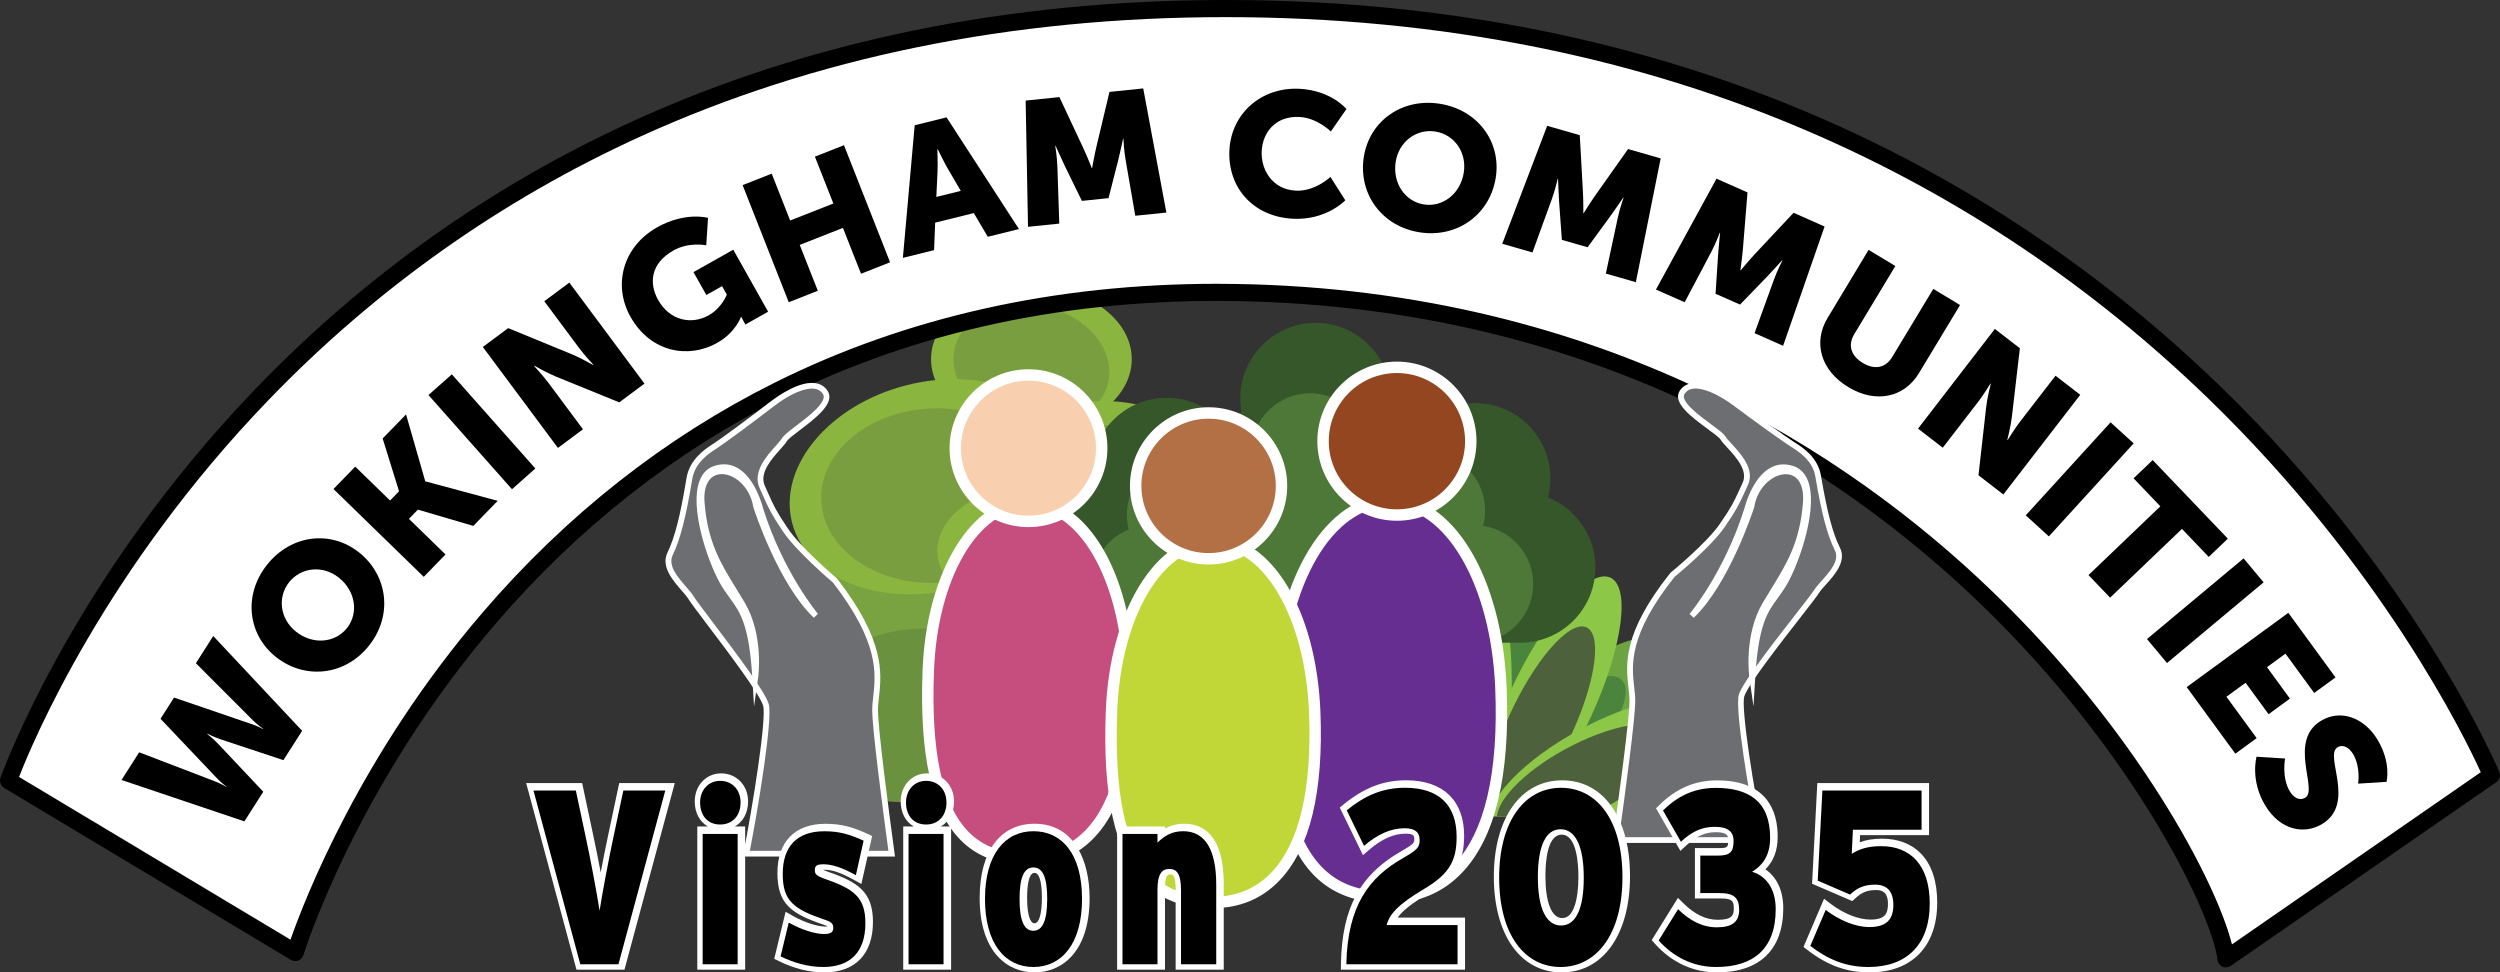 <?xml version="1.0" encoding="UTF-8"?><svg id="Layer_1" xmlns="http://www.w3.org/2000/svg" viewBox="0 0 582.19 226.45"><rect x="0" y="0" width="582.19" height="226.45" fill="#333333" stroke="none"/><defs><style>.cls-1{fill:#6d6e71;}.cls-2{fill:#6ca442;}.cls-2,.cls-3,.cls-4,.cls-5,.cls-6,.cls-7,.cls-8,.cls-9,.cls-10,.cls-11{fill-rule:evenodd;}.cls-3{fill:#78a340;}.cls-12{fill:#c0d737;}.cls-4{fill:#4b843d;}.cls-5{fill:#365729;}.cls-6{fill:#789e3f;}.cls-13{fill:#fff;}.cls-14{fill:#c54e7e;}.cls-15{fill:#934620;}.cls-7{fill:#8ab63f;}.cls-8{fill:#4e7837;}.cls-9{fill:#6a913d;}.cls-16{fill:#f8d0af;}.cls-17{fill:#b27044;}.cls-18{fill:#662e91;}.cls-10{fill:#4d623c;}.cls-11{fill:#8dc747;}</style></defs><path class="cls-2" d="M386.77,150.27c3.31,4.71-3.89,18-16.08,29.7-4.41,4.23-8.86,7.67-12.91,10.11h-15.95c-.34-5.97,6.44-17.15,16.87-27.16,12.19-11.69,24.76-17.35,28.07-12.65h0Z"/><path class="cls-4" d="M377.98,158.71c2.54,3.61-2.98,13.81-12.33,22.78-3.92,3.76-7.89,6.71-11.37,8.6h-10.64c-1.04-4.3,4.3-13.49,12.82-21.67,9.34-8.98,18.98-13.32,21.52-9.71h0Z"/><path class="cls-2" d="M358.12,128.4c5.02,1.65,5.62,17.37,1.34,35.11-2.92,12.11-7.37,22.03-11.49,26.58h-7.81c-2.61-5.41-2.31-18.34,1.12-32.56,4.29-17.75,11.82-30.78,16.84-29.13h0Z"/><path class="cls-4" d="M355.04,141.19c3.85,1.27,4.31,13.32,1.02,26.93-2.69,11.16-7.07,19.89-10.68,21.97h-2.93c-3.2-2.43-3.41-13.81-.34-26.56,3.3-13.61,9.08-23.61,12.93-22.34h0Z"/><path class="cls-2" d="M327.16,128.38c5.02-1.65,12.55,11.4,16.82,29.14,3.42,14.23,3.71,27.15,1.1,32.56h-7.8c-4.12-4.55-8.56-14.48-11.47-26.59-4.28-17.74-3.67-33.46,1.35-35.11h0Z"/><path class="cls-4" d="M330.24,141.18c3.85-1.26,9.62,8.74,12.9,22.35,3.07,12.75,2.85,24.13-.35,26.56h-2.92c-3.61-2.08-7.98-10.82-10.67-21.98-3.28-13.61-2.81-25.67,1.04-26.93h0Z"/><path class="cls-2" d="M297.96,151.01c3.25-4.76,15.89.7,28.22,12.19,10.56,9.84,17.47,20.92,17.2,26.89h-16.37c-3.96-2.36-8.3-5.64-12.6-9.65-12.34-11.49-19.7-24.67-16.45-29.43h0Z"/><path class="cls-4" d="M306.86,159.3c2.49-3.65,12.18.53,21.64,9.35,8.61,8.02,14.06,17.12,13.09,21.44h-11.01c-3.41-1.84-7.28-4.65-11.11-8.22-9.46-8.81-15.11-18.92-12.61-22.57h0Z"/><path class="cls-11" d="M342.62,125.89c5.21,0,9.44,14.94,9.44,33.37,0,13.89-2.4,25.8-5.82,30.82h-7.24c-3.42-5.02-5.82-16.93-5.82-30.82,0-18.43,4.23-33.37,9.44-33.37h0Z"/><path class="cls-10" d="M342.62,139.18c4,0,7.24,11.46,7.24,25.59,0,12.84-2.68,23.47-6.16,25.31h-2.15c-3.49-1.84-6.16-12.47-6.16-25.31-.01-14.13,3.23-25.59,7.23-25.59h0Z"/><path class="cls-11" d="M314.18,134.75c4.52-3.03,14.55,7.47,22.41,23.45,6.52,13.28,9.49,26.17,7.71,31.89h-9.5c-4.57-3.96-9.96-11.48-14.59-20.91-7.85-15.99-10.55-31.4-6.03-34.43h0Z"/><path class="cls-10" d="M319.85,146.28c3.47-2.33,11.16,5.73,17.18,17.99,5.63,11.45,7.8,22.52,5.24,25.82h-4.78c-3.82-2.37-8.83-8.87-13.02-17.4-6.02-12.27-8.09-24.09-4.62-26.41h0Z"/><path class="cls-11" d="M290.29,165.86c2.09-5.58,15.5-4.11,29.95,3.28,12.48,6.38,21.65,15.09,22.57,20.94h-28.66c-.49-.24-.99-.49-1.49-.74-14.44-7.39-24.46-17.91-22.37-23.48h0Z"/><path class="cls-10" d="M300.71,171.19c1.6-4.28,11.89-3.15,22.97,2.52,9.79,5.01,16.93,11.89,17.35,16.38h-21.36c-.6-.28-1.2-.57-1.8-.88-11.08-5.68-18.76-13.74-17.16-18.02h0Z"/><path class="cls-11" d="M375.44,134.75c-4.52-3.03-14.55,7.47-22.41,23.45-6.53,13.28-9.49,26.17-7.71,31.89h9.5c4.57-3.96,9.96-11.48,14.59-20.91,7.85-15.99,10.55-31.4,6.03-34.43h0Z"/><path class="cls-10" d="M369.78,146.28c-3.47-2.33-11.16,5.73-17.18,17.99-5.63,11.45-7.8,22.52-5.24,25.82h4.78c3.82-2.37,8.83-8.87,13.02-17.4,6.02-12.27,8.09-24.09,4.62-26.41h0Z"/><path class="cls-11" d="M399.34,165.86c-2.09-5.58-15.5-4.11-29.95,3.28-12.48,6.38-21.65,15.09-22.58,20.94h28.66c.49-.24.99-.49,1.49-.74,14.45-7.39,24.47-17.91,22.38-23.48h0Z"/><path class="cls-10" d="M388.91,171.19c-1.6-4.28-11.89-3.15-22.97,2.52-9.79,5.01-16.93,11.89-17.35,16.38h21.37c.6-.28,1.2-.57,1.8-.88,11.07-5.68,18.76-13.74,17.15-18.02h0Z"/><path class="cls-3" d="M247.8,134.19c-22.39-4.83-43.95,2.2-48.16,15.72-4.2,13.52,10.54,28.4,32.93,33.23,22.39,4.83,43.95-2.2,48.16-15.72,4.21-13.52-10.54-28.4-32.93-33.23h0Z"/><path class="cls-9" d="M244.21,140.01c-17.92-1.94-34.55,5.79-37.14,17.28s9.84,22.38,27.77,24.32c17.92,1.94,34.55-5.79,37.14-17.28,2.58-11.48-9.85-22.37-27.77-24.32h0Z"/><path class="cls-3" d="M202.78,118.4c17.01-6.72,34.74-2.17,39.6,10.15,4.87,12.32-4.97,27.76-21.98,34.47-17,6.72-34.74,2.17-39.6-10.15-4.86-12.32,4.98-27.75,21.98-34.47h0Z"/><path class="cls-9" d="M206.28,147.46c13.84-3.56,27.78,2.11,31.14,12.68s-5.12,22.02-18.96,25.59c-13.84,3.56-27.78-2.11-31.14-12.68-3.36-10.57,5.12-22.03,18.96-25.59h0Z"/><path class="cls-7" d="M240.19,66.71c12.91,0,23.37,7.58,23.37,16.93s-10.46,16.93-23.37,16.93-23.37-7.58-23.37-16.93c-.01-9.35,10.46-16.93,23.37-16.93h0Z"/><path class="cls-6" d="M241.15,70.99c10.01,1.25,17.69,8.59,17.16,16.4s-9.08,13.13-19.09,11.88c-10.01-1.25-17.69-8.59-17.16-16.4.54-7.81,9.08-13.13,19.09-11.88h0Z"/><path class="cls-7" d="M210.91,89.76c17.98-4.66,35.29,2.12,38.67,15.15s-8.46,27.36-26.44,32.02-35.29-2.12-38.67-15.15c-3.38-13.02,8.46-27.36,26.44-32.02h0Z"/><path class="cls-6" d="M213.8,95.37c14.39-1.87,27.74,5.58,29.82,16.65,2.08,11.07-7.9,21.57-22.29,23.44-14.39,1.87-27.74-5.58-29.82-16.65-2.09-11.07,7.9-21.56,22.29-23.44h0Z"/><path class="cls-7" d="M267.82,127.07c-19.33-5.01-37.94,2.28-41.57,16.29-3.63,14.01,9.1,29.42,28.43,34.43,19.33,5.01,37.94-2.28,41.57-16.29,3.63-14-9.1-29.42-28.43-34.43h0Z"/><path class="cls-6" d="M264.72,133.11c-15.47-2.02-29.83,6-32.06,17.9s8.5,23.19,23.97,25.2c15.47,2.02,29.83-6,32.06-17.9s-8.5-23.19-23.97-25.2h0Z"/><path class="cls-7" d="M266.35,94.58c-14.43-3.74-28.32,1.71-31.03,12.16-2.71,10.46,6.79,21.96,21.22,25.7,14.43,3.74,28.32-1.7,31.03-12.16,2.71-10.45-6.79-21.96-21.22-25.7h0Z"/><path class="cls-6" d="M264.03,99.09c-11.55-1.5-22.27,4.48-23.93,13.37-1.67,8.89,6.34,17.31,17.89,18.81,11.55,1.5,22.27-4.48,23.93-13.37,1.67-8.88-6.34-17.31-17.89-18.81h0Z"/><path class="cls-7" d="M236.35,113.58c-10.62.91-18.69,7.88-18.03,15.57.66,7.69,9.8,13.19,20.41,12.29,10.62-.91,18.69-7.88,18.03-15.57-.65-7.69-9.79-13.2-20.41-12.29h0Z"/><path class="cls-6" d="M235.86,117.17c-8.14,1.73-13.95,8.31-12.96,14.7.99,6.39,8.39,10.16,16.53,8.43,8.14-1.73,13.95-8.31,12.96-14.7-.98-6.38-8.38-10.16-16.53-8.43h0Z"/><path class="cls-5" d="M285.44,99.29c1.05-1.32,2.28-2.48,3.66-3.45-.18-1-.27-2.04-.27-3.09,0-9.69,7.86-17.55,17.55-17.55s17.54,7.86,17.54,17.55c0,2.29-.44,4.48-1.24,6.49,2.41.12,4.69.73,6.74,1.73,3.2-4.3,8.32-7.09,14.09-7.09,9.69,0,17.55,7.85,17.55,17.54,0,1.53-.2,3.02-.56,4.43,6.46,2.59,11.03,8.91,11.03,16.29,0,9.66-7.8,17.49-17.44,17.54h-97.27c-9.45-.28-17.03-8.03-17.03-17.55,0-8.82,6.5-16.11,14.98-17.36-.4-1.47-.61-3.01-.61-4.6,0-9.69,7.86-17.54,17.55-17.54,5.55,0,10.51,2.61,13.73,6.66h0Z"/><path class="cls-8" d="M321.42,110.37c-.82-1.03-1.78-1.94-2.85-2.69.14-.78.21-1.59.21-2.41,0-7.56-6.13-13.69-13.69-13.69s-13.69,6.13-13.69,13.69c0,1.79.34,3.5.97,5.06-1.88.1-3.66.57-5.26,1.35-2.49-3.36-6.49-5.53-10.99-5.53-7.56,0-13.69,6.13-13.69,13.69,0,1.19.15,2.35.44,3.46-5.04,2.02-8.61,6.95-8.61,12.71,0,7.53,6.09,13.64,13.61,13.69h75.88c7.37-.22,13.29-6.27,13.29-13.69,0-6.88-5.07-12.57-11.68-13.54.31-1.14.48-2.35.48-3.59,0-7.56-6.13-13.69-13.69-13.69-4.35-.01-8.22,2.02-10.73,5.18h0Z"/><path class="cls-14" d="M262.87,156.24c1.36,33.03-10.18,43.89-23.37,43.88-12.9-.01-24.72-6.83-23.33-43.9.81-21.57,10.47-39.09,23.37-39.08,12.9,0,22.45,17.54,23.33,39.1Z"/><path class="cls-13" d="M239.52,201.45h-.02c-6.87,0-12.09-1.97-15.98-6-6.58-6.83-9.42-19.68-8.68-39.28.86-23.01,11.48-40.36,24.69-40.36h.01c13.33.01,23.7,16.99,24.66,40.37.76,18.52-2.41,31.62-9.43,38.93-4.03,4.2-9.17,6.33-15.25,6.33ZM239.53,118.47c-11.75,0-21.22,16.25-22.03,37.8-.71,18.84,1.89,31.05,7.94,37.33,3.4,3.53,7.87,5.18,14.06,5.19h.02c5.33,0,9.82-1.86,13.33-5.51,6.5-6.77,9.42-19.21,8.69-36.98h0c-.88-21.55-10.34-37.82-22-37.83h0Z"/><circle class="cls-16" cx="239.51" cy="104.37" r="17.05" transform="translate(98.12 324.08) rotate(-80.78)"/><path class="cls-13" d="M239.51,122.75c-10.13,0-18.38-8.25-18.38-18.38s8.24-18.38,18.38-18.38,18.38,8.24,18.38,18.38-8.25,18.38-18.38,18.38ZM239.51,88.65c-8.67,0-15.72,7.05-15.72,15.72s7.05,15.72,15.72,15.72,15.72-7.05,15.72-15.72-7.05-15.72-15.72-15.72Z"/><path class="cls-18" d="M349.53,160.15c1.51,36.76-11.33,48.84-26.01,48.84-14.35-.01-27.51-7.6-25.97-48.86.9-24,11.66-43.5,26.01-43.49,14.36-.01,24.98,19.51,25.97,43.51Z"/><path class="cls-13" d="M323.52,210.32c-7.6,0-13.38-2.17-17.67-6.63-7.29-7.57-10.44-21.84-9.63-43.61.96-25.52,12.71-44.77,27.33-44.77,0,0,.02,0,.02,0,14.74,0,26.21,18.83,27.29,44.78h0c.84,20.57-2.67,35.11-10.45,43.21-4.46,4.65-10.15,7.01-16.89,7.01ZM323.55,117.97c-13.17,0-23.77,18.14-24.67,42.21-.78,21.01,2.12,34.64,8.89,41.67,3.82,3.96,8.82,5.81,15.75,5.82,5.99,0,11.03-2.08,14.97-6.19,7.26-7.56,10.53-21.45,9.71-41.26-.99-24.08-11.58-42.24-24.63-42.24,0,0-.01,0-.02,0Z"/><circle class="cls-15" cx="325.31" cy="102.74" r="17.2"/><path class="cls-13" d="M325.31,121.27c-10.22,0-18.53-8.31-18.53-18.53s8.31-18.53,18.53-18.53,18.53,8.31,18.53,18.53-8.31,18.53-18.53,18.53ZM325.31,86.87c-8.75,0-15.87,7.12-15.87,15.87s7.12,15.87,15.87,15.87,15.87-7.12,15.87-15.87-7.12-15.87-15.87-15.87Z"/><path class="cls-12" d="M306.16,165.7c1.38,33.47-10.32,44.47-23.68,44.46-13.07-.01-25.05-6.92-23.64-44.49.82-21.85,10.61-39.61,23.68-39.6,13.06,0,22.74,17.78,23.64,39.63Z"/><path class="cls-13" d="M282.5,211.49h-.02c-6.96,0-12.25-1.99-16.18-6.08-6.66-6.92-9.54-19.94-8.79-39.79.88-23.31,11.62-40.88,25-40.88h.01c13.49.01,23.99,17.21,24.97,40.9h0c.77,18.76-2.44,32.03-9.55,39.43-4.08,4.25-9.28,6.41-15.44,6.41ZM282.51,127.4c-11.92,0-21.52,16.47-22.34,38.32-.72,19.1,1.92,31.48,8.05,37.85,3.45,3.58,7.98,5.26,14.26,5.26h.02c5.41,0,9.96-1.88,13.52-5.59,6.59-6.86,9.55-19.47,8.81-37.48h0c-.9-21.86-10.49-38.35-22.31-38.36h-.01Z"/><circle class="cls-17" cx="281.45" cy="113.15" r="16.98"/><path class="cls-13" d="M281.45,131.46c-10.1,0-18.31-8.21-18.31-18.31s8.21-18.31,18.31-18.31,18.31,8.21,18.31,18.31-8.21,18.31-18.31,18.31ZM281.45,97.5c-8.63,0-15.65,7.02-15.65,15.65s7.02,15.65,15.65,15.65,15.65-7.02,15.65-15.65-7.02-15.65-15.65-15.65Z"/><g id="Layer_2"><path class="cls-13" d="M68.75,221.81L1.99,181.78S64.85,1.99,285.42,1.99s294.77,178.53,294.77,178.53l-61.81,42.77c-2.22-20.45-70.08-152.47-230.44-155.17-171.75-2.88-219.19,153.69-219.19,153.69Z"/><path d="M518.38,225.29c-.28,0-.56-.06-.83-.18-.64-.29-1.08-.9-1.15-1.6-1.06-9.78-18.49-47.56-55.32-83.02-32.53-31.32-88.98-68.95-173.17-70.37-38.8-.66-74.38,6.93-105.69,22.55-25.05,12.49-47.48,30.12-66.66,52.41-32.72,38.02-44.78,76.93-44.9,77.32-.18.59-.62,1.06-1.19,1.28-.57.22-1.21.17-1.74-.15L.97,183.49c-.81-.49-1.17-1.48-.86-2.37.16-.45,16.36-45.88,59.45-90.62,25.31-26.28,54.81-47.22,87.7-62.23C188.34,9.51,234.83,0,285.42,0s97.66,9.44,139.92,28.06c33.81,14.9,64.62,35.68,91.57,61.76,45.89,44.41,64.94,89.48,65.12,89.93.36.87.07,1.87-.71,2.4l-61.81,42.77c-.34.23-.74.35-1.13.35ZM283.32,66.09c1.55,0,3.1.01,4.66.04,85.49,1.44,142.82,39.67,175.87,71.49,33.99,32.72,52.3,67.87,55.92,82.3l57.94-40.09c-3.66-8.05-22.98-47.89-63.69-87.25-26.61-25.72-57.02-46.21-90.38-60.9C381.91,13.3,335.42,3.99,285.42,3.99s-95.87,9.37-136.41,27.86c-32.42,14.79-61.51,35.41-86.46,61.29C24.41,132.7,7.62,172.74,4.44,180.93l63.21,37.9c3.2-9.17,16.26-43.05,44.78-76.24,19.52-22.72,42.38-40.7,67.92-53.45,30.66-15.3,65.28-23.05,102.97-23.05Z"/></g><path class="cls-1" d="M405.57,161.96c-.96,3.1,2.6,24.16,4.56,33.67h-33.87c1.27-9.07,3.87-28.11,3.87-32.46,0-5.75-3.93-12.62,9.35-29.31,0,0,8.42-6.87,11.59-11.5,3.1-4.51,3.35-5.33,5.21-9.34.05-.11.1-.22.15-.33,1.99-4.3-4.05-8.79-5.17-10.66-1.12-1.87-11.66-7.39-9.54-10.66s7.79-.89,12.53,2.66,11.38,8.3,13,9.33,5.42,3.23,6.14,7.46c1.32,7.81,2.62,13.28,4.49,17.02s-3.49,7.67-4.86,9.91c-1.37,2.24-16.21,20.19-17.45,24.21Z"/><path class="cls-13" d="M410.95,196.3h-35.45l.11-.76c1.44-10.3,3.86-28.2,3.86-32.37,0-.95-.12-1.96-.24-3.03-.61-5.34-1.44-12.65,9.73-26.69l.1-.1c.08-.07,8.38-6.86,11.46-11.36,2.73-3.97,3.2-4.99,4.59-8.02l.71-1.55c1.33-2.86-1.62-6.05-3.56-8.16-.71-.77-1.27-1.37-1.57-1.88-.29-.48-1.68-1.51-3.03-2.5-3.69-2.72-8.28-6.1-6.5-8.86.63-.97,1.54-1.56,2.72-1.77,3.7-.66,8.77,2.76,10.77,4.26,4.84,3.62,11.4,8.31,12.96,9.3l.25.16c1.77,1.11,5.46,3.44,6.19,7.75,1.45,8.56,2.73,13.44,4.43,16.83,1.59,3.17-1.23,6.31-3.29,8.6-.66.73-1.28,1.42-1.6,1.95-.44.72-2.09,2.83-4.36,5.75-4.56,5.85-12.2,15.64-13.02,18.3h0c-.83,2.68,2.21,21.84,4.58,33.34l.17.8ZM377.03,194.97h32.29c-1.83-9.09-5.4-29.9-4.38-33.2.83-2.68,6.73-10.39,13.24-18.73,2.17-2.78,3.88-4.97,4.28-5.63.39-.63,1.02-1.33,1.75-2.15,1.9-2.12,4.27-4.75,3.08-7.12-1.76-3.52-3.08-8.51-4.55-17.21-.63-3.73-3.86-5.76-5.59-6.85l-.25-.16c-1.58-1-8.18-5.72-13.04-9.36-3.89-2.91-7.53-4.41-9.74-4.02-.81.14-1.41.53-1.83,1.19-1.11,1.71,3.45,5.06,6.17,7.07,1.89,1.39,2.98,2.21,3.38,2.89.24.39.78.98,1.41,1.67,2.19,2.37,5.49,5.95,3.79,9.61l-.71,1.55c-1.39,3.03-1.91,4.16-4.7,8.22-3.09,4.51-10.86,10.94-11.66,11.59-10.78,13.57-9.99,20.55-9.41,25.66.13,1.11.25,2.16.25,3.18,0,4.14-2.31,21.36-3.77,31.8Z"/><path class="cls-1" d="M178.34,164.11c.96,3.2-2.6,24.87-4.56,34.68h33.87c-1.27-9.34-3.87-28.95-3.87-33.42,0-5.92,3.93-13-9.35-30.19,0,0-8.42-7.08-11.59-11.84-3.1-4.64-3.35-5.49-5.21-9.62-.05-.11-.1-.23-.15-.34-1.99-4.43,4.05-9.05,5.17-10.98s11.66-7.61,9.54-10.98c-2.12-3.37-7.79-.91-12.53,2.74-4.74,3.66-11.38,8.55-13,9.6-1.62,1.06-5.42,3.32-6.14,7.68-1.32,8.04-2.62,13.67-4.49,17.52-1.87,3.85,3.49,7.9,4.86,10.21,1.37,2.31,16.21,20.8,17.45,24.94Z"/><path class="cls-13" d="M208.41,199.46h-35.44l.16-.79c2.02-10.11,5.46-31.39,4.58-34.36h0c-.82-2.75-8.45-12.83-13.01-18.85-2.28-3.02-3.93-5.2-4.37-5.94-.32-.55-.95-1.26-1.61-2.02-2.05-2.35-4.86-5.57-3.28-8.82,1.7-3.5,2.98-8.52,4.43-17.34.73-4.44,4.41-6.82,6.18-7.96l.25-.16c1.53-.99,8.09-5.81,12.96-9.57,2-1.54,7.06-5.06,10.76-4.4,1.19.21,2.11.83,2.74,1.83,1.77,2.81-2.81,6.29-6.49,9.08-1.35,1.03-2.75,2.09-3.04,2.59-.31.53-.87,1.15-1.57,1.94-1.95,2.18-4.9,5.47-3.56,8.43l.72,1.61c1.36,3.04,1.86,4.18,4.59,8.25,3.08,4.63,11.38,11.63,11.46,11.7l.1.1c11.16,14.45,10.33,21.97,9.73,27.47-.12,1.1-.24,2.15-.24,3.13,0,4.28,2.42,22.72,3.86,33.33l.1.75ZM174.59,198.13h32.3c-1.46-10.74-3.77-28.5-3.77-32.76,0-1.05.12-2.13.25-3.27.58-5.26,1.38-12.47-9.41-26.46-.8-.67-8.57-7.3-11.66-11.93-2.78-4.17-3.3-5.33-4.69-8.45l-.72-1.61c-1.69-3.75,1.61-7.43,3.79-9.86.63-.71,1.18-1.32,1.42-1.72.4-.69,1.49-1.54,3.39-2.98,2.73-2.07,7.29-5.53,6.17-7.31-.43-.68-1.03-1.08-1.85-1.23-2.2-.39-5.84,1.15-9.71,4.14-4.61,3.56-11.32,8.51-13.04,9.63l-.26.17c-1.73,1.12-4.95,3.21-5.59,7.06-1.47,8.95-2.79,14.08-4.55,17.7-1.19,2.46,1.18,5.18,3.09,7.37.73.84,1.36,1.56,1.75,2.21.4.68,2.12,2.95,4.29,5.82,6.5,8.59,12.4,16.53,13.22,19.27,1.02,3.39-2.56,24.86-4.39,34.21Z"/><path class="cls-13" d="M175.85,157.84s1.39-9.72-3.05-17.2c-4.43-7.48-8.55-12.47-9.42-23.56s11.13-8.6,12.67.87c0,0,5.71,17.64,13.91,25.43,0,0-8.06-9.47-12.9-24.8,0,0-2.84-11.85-10.44-9.48-7.6,2.37-1.87,20.07,1.5,26.18,3.37,6.1,6.73,5.98,7.73,22.56Z"/><path class="cls-13" d="M175.59,164.42l-.39-6.54c-.75-12.45-2.83-15.3-5.24-18.61-.78-1.07-1.59-2.18-2.41-3.67-2.77-5.01-7.1-17.54-4.59-23.77.69-1.73,1.86-2.86,3.48-3.36,1.89-.59,3.68-.42,5.3.5,4.25,2.42,5.91,9.17,5.98,9.46,4.73,14.97,12.68,24.43,12.76,24.52l-.96.91c-8.23-7.82-13.85-24.98-14.08-25.71l-.02-.1c-.8-4.94-4.77-7.97-7.83-7.61-2.5.3-3.82,2.76-3.52,6.58.73,9.28,3.81,14.28,7.38,20.06.64,1.04,1.29,2.1,1.95,3.21,4.51,7.59,3.19,17.23,3.14,17.63l-.93,6.48Z"/><path class="cls-13" d="M408.06,157.84s-1.39-9.72,3.05-17.2c4.43-7.48,8.55-12.47,9.42-23.56.87-11.09-11.13-8.6-12.67.87,0,0-5.71,17.64-13.91,25.43,0,0,8.06-9.47,12.9-24.8,0,0,2.84-11.85,10.44-9.48,7.6,2.37,1.87,20.07-1.5,26.18-3.37,6.1-6.73,5.98-7.73,22.56Z"/><path class="cls-13" d="M408.33,164.42l-.93-6.48c-.06-.41-1.37-10.04,3.14-17.63.66-1.12,1.32-2.18,1.95-3.21,3.57-5.79,6.65-10.78,7.38-20.06.3-3.82-1.02-6.28-3.52-6.58-3.05-.36-7.03,2.67-7.83,7.61l-.02.1c-.24.73-5.86,17.89-14.08,25.71l-.96-.91c.08-.09,8.03-9.56,12.77-24.57.06-.24,1.72-7,5.97-9.41,1.63-.93,3.41-1.09,5.3-.5,1.61.5,2.78,1.63,3.48,3.36,2.51,6.24-1.83,18.76-4.59,23.77-.82,1.48-1.63,2.59-2.41,3.67-2.41,3.3-4.49,6.16-5.24,18.61l-.39,6.54Z"/><path class="cls-13" d="M155.19,183.86l-10.91,40.46h-8.88l-10.91-40.46h9.87l2.31,10.87c1.09,5.03,2.63,13.24,3.22,17.11.59-3.87,2.13-12.02,3.22-17.11l2.31-10.87h9.77Z"/><path class="cls-13" d="M145.43,225.82h-11.18l-11.72-43.46h13.04l2.56,12.06c.53,2.44,1.17,5.65,1.76,8.76.58-3.06,1.21-6.26,1.75-8.76l2.56-12.06h12.94l-11.72,43.46ZM136.55,222.82h6.58l10.1-37.46h-6.6l-2.06,9.68c-1.11,5.17-2.63,13.28-3.2,17.02l-1.48,9.72-1.48-9.72c-.59-3.88-2.15-12.15-3.2-17.02l-2.06-9.69h-6.7l10.1,37.46Z"/><path class="cls-13" d="M172.71,186.63c0,3.18-1.95,5.14-4.76,5.14s-4.66-1.97-4.66-5.14c0-2.95,1.99-5.03,4.66-5.03,2.81,0,4.76,2.08,4.76,5.03ZM172.03,224.31h-8.15v-30.34h8.15v30.34Z"/><path class="cls-13" d="M173.53,225.81h-11.15v-33.34h2.45c-1.88-1.08-3.04-3.19-3.04-5.84,0-3.72,2.65-6.53,6.16-6.53s6.26,2.75,6.26,6.53c0,2.65-1.18,4.76-3.09,5.84h2.41v33.34ZM165.38,222.81h5.15v-27.34h-5.15v27.34ZM167.95,183.1c-1.86,0-3.16,1.45-3.16,3.53,0,2.25,1.21,3.64,3.16,3.64s3.26-1.36,3.26-3.64c0-2.14-1.28-3.53-3.26-3.53Z"/><path class="cls-13" d="M201.79,214.72c0,6.99-3.76,10.23-9.83,10.23-3.49,0-6.88-.98-9.92-2.48l1.9-7.86c2.85,1.62,6.11,2.66,8.2,2.66,1.58,0,2.17-.46,2.17-1.39,0-.98-.36-1.39-1.9-1.91-7.34-2.48-9.87-4.39-9.87-10.69s3.22-9.94,9.69-9.94c3.58,0,5.98.75,9.15,2.2l-1.81,8.03c-3.12-1.73-5.48-2.54-7.56-2.54-1.59,0-1.99.4-1.99,1.33s.27,1.33,2.35,2.08c6.7,2.3,9.42,4.27,9.42,10.28Z"/><path class="cls-13" d="M191.96,226.45c-3.48,0-7.04-.89-10.58-2.63l-1.08-.53,2.65-10.96,1.73.98c2.55,1.45,5.62,2.46,7.46,2.46.29,0,.49-.02.62-.04-.12-.07-.36-.18-.83-.34-7.68-2.59-10.89-4.85-10.89-12.11s4.08-11.44,11.19-11.44c3.9,0,6.54.86,9.77,2.34l1.11.51-2.52,11.17-1.75-.97c-2.93-1.63-5.04-2.35-6.83-2.35-.12,0-.23,0-.31,0,.2.11.56.27,1.18.49,7.05,2.42,10.41,4.79,10.41,11.69,0,7.45-4.13,11.73-11.33,11.73ZM183.79,221.63c2.76,1.21,5.51,1.82,8.17,1.82,5.53,0,8.33-2.94,8.33-8.73,0-4.8-1.65-6.54-8.41-8.86-1.92-.69-3.36-1.38-3.36-3.5,0-1.88,1.17-2.83,3.49-2.83,1.91,0,3.97.57,6.53,1.81l1.11-4.92c-2.41-1.02-4.48-1.57-7.42-1.57-5.43,0-8.19,2.84-8.19,8.44,0,5.16,1.57,6.81,8.85,9.27,1.41.48,2.92,1.17,2.92,3.33,0,1.08-.48,2.89-3.67,2.89-1.93,0-4.62-.74-7.19-1.95l-1.16,4.81Z"/><path class="cls-13" d="M220.67,186.63c0,3.18-1.95,5.14-4.76,5.14s-4.66-1.97-4.66-5.14c0-2.95,1.99-5.03,4.66-5.03,2.81,0,4.76,2.08,4.76,5.03ZM219.99,224.31h-8.15v-30.34h8.15v30.34Z"/><path class="cls-13" d="M221.49,225.81h-11.15v-33.34h2.45c-1.88-1.08-3.04-3.19-3.04-5.84,0-3.72,2.65-6.53,6.16-6.53s6.26,2.75,6.26,6.53c0,2.65-1.18,4.76-3.09,5.84h2.41v33.34ZM213.34,222.81h5.15v-27.34h-5.15v27.34ZM215.91,183.1c-1.86,0-3.16,1.45-3.16,3.53,0,2.25,1.21,3.64,3.16,3.64s3.26-1.36,3.26-3.64c0-2.14-1.28-3.53-3.26-3.53Z"/><path class="cls-13" d="M252.24,209.11c0,10.46-4.76,15.84-11.32,15.84s-11.28-5.37-11.28-15.84,4.71-15.78,11.28-15.78,11.32,5.21,11.32,15.78ZM244.13,209.11c0-5.14-1.09-7.34-3.22-7.34s-3.22,2.2-3.22,7.34,1.09,7.4,3.22,7.4,3.22-2.37,3.22-7.4Z"/><path class="cls-13" d="M240.92,226.45c-6.18,0-12.78-4.56-12.78-17.34,0-10.82,4.78-17.28,12.78-17.28,9.45,0,12.82,8.93,12.82,17.28,0,12.78-6.62,17.34-12.82,17.34ZM240.92,194.83c-6.22,0-9.78,5.21-9.78,14.28s3.66,14.34,9.78,14.34,9.82-5.36,9.82-14.34-3.58-14.28-9.82-14.28ZM240.91,218.01c-3.13,0-4.72-2.99-4.72-8.9,0-2.19,0-8.84,4.72-8.84s4.72,6.65,4.72,8.84c0,5.91-1.59,8.9-4.72,8.9ZM240.91,203.27c-1.5,0-1.72,3.66-1.72,5.84,0,3.69.64,5.9,1.72,5.9s1.72-2.21,1.72-5.9c0-2.18-.22-5.84-1.72-5.84Z"/><path class="cls-13" d="M283.48,224.31h-8.2v-17.22c0-3.93-1.04-4.97-2.72-4.97s-2.76,1.04-2.76,4.85v17.34h-8.15v-30.34h8.15v2.02c1.49-1.45,3.17-2.66,5.98-2.66,5.21,0,7.7,4.45,7.7,12.43v18.55Z"/><path class="cls-13" d="M284.98,225.81h-11.2v-18.72c0-3.47-.79-3.47-1.22-3.47-.5,0-1.26,0-1.26,3.35v18.84h-11.15v-33.34h11.15v.48c1.19-.66,2.64-1.12,4.48-1.12,4.2,0,9.2,2.42,9.2,13.93v20.05ZM276.78,222.81h5.2v-17.05c0-7.25-2.09-10.93-6.2-10.93-2.2,0-3.52.86-4.93,2.24l-2.55,2.48v-4.07h-5.15v27.34h5.15v-15.84c0-1.57,0-6.35,4.26-6.35s4.22,4.87,4.22,6.47v15.72Z"/><path class="cls-13" d="M339.68,224.31h-25.9c.27-13.64,5.3-20.23,13.22-24.74,3.35-1.91,3.85-2.54,3.85-4.16,0-1.79-1-2.77-3.53-2.77-3.17,0-6.25,1.39-9.42,4.1l-4.03-8.27c4.03-3.29,8.15-5.26,13.59-5.26,7.88,0,12,4.05,12,11.39,0,5.32-1.45,8.55-7.52,12.14-6.34,3.76-8.11,6.01-8.79,8.44h16.53v9.13Z"/><path class="cls-13" d="M341.18,225.81h-28.93l.03-1.53c.25-12.8,4.43-20.58,13.98-26.01,3.09-1.76,3.09-2.04,3.09-2.86,0-.65,0-1.27-2.03-1.27-2.74,0-5.5,1.22-8.45,3.74l-1.47,1.26-5.4-11.08.92-.75c4.74-3.87,9.23-5.6,14.54-5.6,8.58,0,13.5,4.7,13.5,12.89,0,6.31-2.16,9.83-8.26,13.43-4.15,2.46-6.17,4.16-7.21,5.65h15.68v12.13ZM315.34,222.81h22.85v-6.13h-17.01l.53-1.9c.91-3.24,3.47-5.77,9.47-9.33,5.77-3.41,6.79-6.22,6.79-10.85,0-6.56-3.53-9.89-10.5-9.89-4.29,0-7.85,1.26-11.71,4.19l2.68,5.5c2.98-2.19,5.91-3.26,8.89-3.26,4.38,0,5.03,2.67,5.03,4.27,0,2.58-1.33,3.6-4.61,5.46-8.24,4.69-11.9,11.11-12.41,21.94Z"/><path class="cls-13" d="M378.09,204.03c0,13.47-6.16,20.92-14.4,20.92s-14.31-7.34-14.31-20.81,6.16-20.92,14.4-20.92,14.31,7.34,14.31,20.81ZM369.08,204.14c0-7.4-1.99-11.27-5.39-11.27s-5.3,3.76-5.3,11.15,1.99,11.27,5.39,11.27c3.39,0,5.3-3.75,5.3-11.15Z"/><path class="cls-13" d="M363.69,226.45c-9.6,0-15.81-8.76-15.81-22.31s6.24-22.42,15.9-22.42,15.81,8.76,15.81,22.31-6.24,22.42-15.9,22.42ZM363.78,184.72c-7.84,0-12.9,7.62-12.9,19.42s4.91,19.31,12.81,19.31,12.9-7.62,12.9-19.42-4.91-19.31-12.81-19.31ZM363.8,216.79h-.02c-2.57,0-6.89-1.66-6.89-12.77,0-10.46,3.7-12.65,6.8-12.65,2.57,0,6.89,1.66,6.89,12.77,0,5.39-.99,9.11-2.95,11.07-1.04,1.04-2.36,1.58-3.83,1.58ZM363.69,194.37c-3.31,0-3.8,6.05-3.8,9.65,0,6.12,1.45,9.77,3.89,9.77h0c.69,0,1.23-.23,1.72-.71.77-.77,2.07-2.96,2.07-8.94,0-2.94-.38-9.77-3.89-9.77Z"/><path class="cls-13" d="M413.77,211.48c0,9.36-5.3,13.47-13.9,13.47-5.39,0-9.96-2.37-13.36-6.18l4.53-7.28c2.58,2.54,5.53,4.22,9.01,4.22,3.67,0,5.21-1.33,5.21-4.1s-1.27-3.87-4.48-3.87h-4.57v-8.73h4.08c2.76,0,3.67-.75,3.67-3.41,0-2.14-1.27-3.29-4.39-3.29s-5.43,1.21-7.88,3.47l-4.17-7.28c2.94-2.89,6.75-5.26,12.27-5.26,7.61,0,12.68,3.06,12.68,11.62,0,4.45-2.04,6.59-4.21,7.92,2.93.84,5.51,3.56,5.51,8.7Z"/><path class="cls-13" d="M399.87,226.45c-5.57,0-10.58-2.31-14.48-6.68l-.75-.84,6.11-9.83,1.34,1.31c2.59,2.55,5.19,3.79,7.96,3.79,3.43,0,3.71-1.18,3.71-2.6,0-1.68-.27-2.37-2.98-2.37h-6.07v-11.73h5.58c2.09,0,2.17-.22,2.17-1.91,0-.76,0-1.79-2.89-1.79-2.51,0-4.5.89-6.86,3.07l-1.38,1.28-5.68-9.92.83-.81c3.9-3.83,8.25-5.69,13.32-5.69,11.72,0,14.18,7.13,14.18,13.12,0,3.18-.94,5.68-2.86,7.6,2.65,1.77,4.16,4.97,4.16,9.02,0,9.65-5.47,14.97-15.4,14.97ZM388.4,218.59c3.19,3.19,7.14,4.87,11.48,4.87,8.34,0,12.4-3.92,12.4-11.97,0-3.81-1.61-6.45-4.42-7.26l-3.28-.94,2.91-1.78c1.63-1,3.49-2.65,3.49-6.64,0-6.9-3.55-10.12-11.18-10.12-3.94,0-7.27,1.29-10.38,4.04l2.69,4.69c2.39-1.83,4.76-2.66,7.47-2.66,5.12,0,5.89,3,5.89,4.79,0,3.44-1.55,4.91-5.17,4.91h-2.58v5.73h3.07c2.57,0,5.98.56,5.98,5.37,0,2.55-1.16,5.6-6.71,5.6-3.08,0-5.93-1.12-8.69-3.4l-2.97,4.77Z"/><path class="cls-13" d="M449.64,210.21c0,9.42-5.25,14.74-14.27,14.74-5.48,0-9.65-1.91-13.54-4.91l3.58-8.38c3.03,2.31,6.79,3.99,10.19,3.99,4.08,0,5.57-1.91,5.57-5.14s-1.54-4.74-4.26-4.74-4.26.87-5.84,2.31l-7.52-3.24,1.09-20.98h23.1v9.13h-15.99l-.27,5.61c1.77-1.1,3.67-1.79,6.84-1.79,6.84,0,11.32,4.38,11.32,13.4Z"/><path class="cls-13" d="M435.37,226.45c-5.31,0-9.77-1.61-14.46-5.22l-.92-.71,4.79-11.22,1.53,1.17c3.03,2.31,6.49,3.68,9.28,3.68,3.39,0,4.07-1.39,4.07-3.64,0-2.87-1.47-3.24-2.76-3.24-2.28,0-3.5.7-4.83,1.92l-.71.65-9.37-4.04,1.22-23.44h26.02v12.13h-16.06l-.08,1.65c1.55-.57,3.22-.83,5.22-.83h.03c3.61,0,6.68,1.15,8.87,3.34,2.6,2.6,3.92,6.49,3.92,11.56,0,10.17-5.9,16.24-15.77,16.24ZM423.68,219.54c3.79,2.7,7.43,3.91,11.7,3.91,8.23,0,12.77-4.7,12.77-13.24,0-4.25-1.02-7.42-3.04-9.44-1.64-1.63-3.91-2.46-6.75-2.46h-.02c-2.93,0-4.54.62-6.05,1.56l-2.43,1.51.48-9.89h15.92v-6.13h-20.18l-.96,18.51,5.7,2.46c1.42-1.13,3.22-2.06,6.11-2.06,3.61,0,5.76,2.33,5.76,6.24,0,4.34-2.45,6.64-7.07,6.64-2.98,0-6.37-1.15-9.54-3.2l-2.39,5.59Z"/><path d="M154.93,184.1l-10.91,40.46h-8.88l-10.91-40.46h9.87l2.31,10.87c1.09,5.03,2.63,13.24,3.22,17.11.59-3.87,2.13-12.02,3.22-17.11l2.31-10.87h9.77Z"/><path d="M172.46,186.87c0,3.18-1.95,5.14-4.76,5.14s-4.66-1.97-4.66-5.14c0-2.95,1.99-5.03,4.66-5.03,2.81,0,4.76,2.08,4.76,5.03ZM171.78,224.55h-8.15v-30.34h8.15v30.34Z"/><path d="M201.53,214.96c0,6.99-3.76,10.23-9.83,10.23-3.49,0-6.88-.98-9.92-2.48l1.9-7.86c2.85,1.62,6.11,2.66,8.2,2.66,1.58,0,2.17-.46,2.17-1.39,0-.98-.36-1.39-1.9-1.91-7.34-2.48-9.87-4.39-9.87-10.69s3.22-9.94,9.69-9.94c3.58,0,5.98.75,9.15,2.2l-1.81,8.03c-3.12-1.73-5.48-2.54-7.56-2.54-1.59,0-1.99.4-1.99,1.33s.27,1.33,2.35,2.08c6.7,2.3,9.42,4.27,9.42,10.28Z"/><path d="M220.41,186.87c0,3.18-1.95,5.14-4.76,5.14s-4.66-1.97-4.66-5.14c0-2.95,1.99-5.03,4.66-5.03,2.82,0,4.76,2.08,4.76,5.03ZM219.73,224.55h-8.15v-30.34h8.15v30.34Z"/><path d="M251.98,209.35c0,10.46-4.76,15.84-11.32,15.84s-11.28-5.37-11.28-15.84,4.71-15.78,11.28-15.78,11.32,5.21,11.32,15.78ZM243.87,209.35c0-5.14-1.09-7.34-3.22-7.34s-3.22,2.2-3.22,7.34,1.09,7.4,3.22,7.4,3.22-2.37,3.22-7.4Z"/><path d="M283.23,224.55h-8.2v-17.22c0-3.93-1.04-4.97-2.72-4.97s-2.76,1.04-2.76,4.85v17.34h-8.15v-30.34h8.15v2.02c1.49-1.45,3.17-2.66,5.98-2.66,5.21,0,7.7,4.45,7.7,12.43v18.55Z"/><path d="M339.43,224.55h-25.9c.27-13.64,5.3-20.23,13.22-24.74,3.35-1.91,3.85-2.54,3.85-4.16,0-1.79-1-2.77-3.53-2.77-3.17,0-6.25,1.39-9.42,4.1l-4.03-8.27c4.03-3.29,8.15-5.26,13.59-5.26,7.88,0,12,4.05,12,11.39,0,5.32-1.45,8.55-7.52,12.14-6.34,3.76-8.11,6.01-8.79,8.44h16.53v9.13Z"/><path d="M377.83,204.27c0,13.47-6.16,20.92-14.4,20.92s-14.31-7.34-14.31-20.81,6.16-20.92,14.4-20.92,14.31,7.34,14.31,20.81ZM368.82,204.38c0-7.4-1.99-11.27-5.39-11.27s-5.3,3.76-5.3,11.15,1.99,11.27,5.39,11.27,5.3-3.75,5.3-11.15Z"/><path d="M413.52,211.72c0,9.36-5.3,13.47-13.9,13.47-5.39,0-9.96-2.37-13.36-6.18l4.53-7.28c2.58,2.54,5.53,4.22,9.01,4.22,3.67,0,5.21-1.33,5.21-4.1s-1.27-3.87-4.48-3.87h-4.57v-8.73h4.08c2.76,0,3.67-.75,3.67-3.41,0-2.14-1.27-3.29-4.39-3.29s-5.43,1.21-7.88,3.47l-4.17-7.28c2.94-2.89,6.75-5.26,12.27-5.26,7.61,0,12.68,3.06,12.68,11.62,0,4.45-2.04,6.59-4.21,7.92,2.93.84,5.51,3.56,5.51,8.7Z"/><path d="M449.39,210.45c0,9.42-5.25,14.74-14.27,14.74-5.48,0-9.65-1.91-13.54-4.91l3.58-8.38c3.03,2.31,6.79,3.99,10.19,3.99,4.08,0,5.57-1.91,5.57-5.14s-1.54-4.74-4.26-4.74-4.26.87-5.84,2.31l-7.52-3.24,1.09-20.98h23.1v9.13h-15.99l-.27,5.61c1.77-1.1,3.67-1.79,6.84-1.79,6.83,0,11.32,4.39,11.32,13.4Z"/><path d="M28.3,181.64l4.11-6.45,17.47,6.7c1.72.66,2.79,1.34,2.79,1.34l.04-.07s-1.05-.72-2.33-2.07l-13-13.7,3.15-4.94,17.85,6.1c1.77.58,2.86,1.23,2.86,1.23l.04-.07s-1.07-.68-2.39-1.97l-13.27-13.29,4.04-6.34,20.7,22.08-4.36,6.83-14.49-4.8c-1.84-.63-3.22-1.36-3.22-1.36l-.04.07s1.25.94,2.59,2.34l10.47,11.11-4.4,6.9-28.61-9.64Z"/><path d="M62.23,131.47c5.61-7.02,14.83-8.05,21.4-2.81,6.73,5.38,7.88,14.71,2.28,21.72-5.6,7.02-14.96,7.95-21.69,2.58-6.57-5.25-7.6-14.48-1.99-21.49ZM80.78,146.29c2.78-3.48,2.06-8.62-1.85-11.75-3.75-2.99-8.8-2.45-11.58,1.02-2.78,3.48-2.19,8.52,1.56,11.52,3.91,3.12,9.09,2.68,11.87-.79Z"/><path d="M77.66,113.88l5.07-5.21,8.11,7.89,2.09-2.15-3.82-12.3,5.45-5.6,4.46,15.53.06.06,16.82,4.53-5.68,5.84-12.9-3.79-2.09,2.15,8.52,8.29-5.07,5.21-21.02-20.45Z"/><path d="M99.78,92l5.44-4.83,19.45,21.93-5.44,4.83-19.45-21.93Z"/><path d="M112.44,80.8l5.9-4.39,14.78,6.07c2.08.85,4.99,2.52,4.99,2.52l.07-.05s-2.15-2.33-3.25-3.81l-8.18-10.99,5.83-4.34,17.5,23.52-5.87,4.37-14.79-6.02c-2.08-.85-4.99-2.52-4.99-2.52l-.07.05s2.15,2.33,3.25,3.81l8.15,10.95-5.83,4.34-17.49-23.51Z"/><path d="M153.01,52.95c6.63-3.73,11.87-2.21,11.87-2.21l-.41,6.39s-3.97-.87-7.63,1.19c-5.43,3.06-5.71,7.73-3.58,11.52,2.73,4.86,7.77,5.84,11.79,3.58,3.04-1.71,4.21-4.81,4.21-4.81l-1.11-1.97-3.66,2.06-3-5.33,9.27-5.22,8.12,14.44-5.29,2.98-.4-.71c-.3-.54-.57-1.09-.57-1.09l-.07.04s-1.25,3.62-5.56,6.05c-6.63,3.73-15.47,2.26-20.17-6.1-4.18-7.45-1.71-16.36,6.19-20.81Z"/><path d="M172.94,43.11l6.77-2.67,4.3,10.91,10.06-3.96-4.3-10.91,6.77-2.67,10.74,27.27-6.77,2.67-4.21-10.68-10.06,3.96,4.21,10.68-6.77,2.67-10.74-27.27Z"/><path d="M226.78,49.62l-9,2.23-.26,6.4-7.26,1.8,2.75-30.88,7.42-1.84,16.86,26.01-7.26,1.8-3.25-5.52ZM218.29,34.74s.12,3.26.04,5.18l-.28,5.94,5.69-1.41-2.99-5.13c-.97-1.66-2.38-4.6-2.38-4.6l-.08.02Z"/><path d="M238.85,23.42l7.86-.81,5.56,11.87c.85,1.81,1.98,4.66,1.98,4.66h.08s.53-3.03,1-4.98l3.04-12.76,7.86-.81,5.39,28.91-7.24.74-2.26-13.04c-.39-2.19-.5-4.89-.5-4.89h-.08s-.68,3.17-1.15,5.07l-2.24,8.76-6.2.64-3.97-8.12c-.85-1.77-2.16-4.72-2.16-4.72h-.08s.44,2.68.5,4.9l.44,13.23-7.28.75-.55-29.4Z"/><path d="M302.65,20.68c7.35.38,10.91,4.71,10.91,4.71l-3.64,5.23s-3.17-3.16-7.28-3.38c-5.69-.3-8.6,3.7-8.82,7.92-.22,4.34,2.45,8.96,7.93,9.24,4.48.23,8.08-3.19,8.08-3.19l3.46,5.44s-4.45,4.7-12.21,4.29c-9.3-.48-15.23-7.32-14.78-16,.45-8.51,7.43-14.72,16.35-14.26Z"/><path d="M335.28,24.16c8.87,1.39,14.35,8.89,13.05,17.19-1.33,8.51-8.86,14.14-17.74,12.75-8.87-1.39-14.32-9.05-12.99-17.56,1.3-8.3,8.8-13.77,17.68-12.38ZM331.6,47.61c4.39.69,8.51-2.49,9.28-7.43.74-4.74-2.23-8.86-6.63-9.55-4.39-.69-8.49,2.33-9.23,7.07-.76,4.95,2.19,9.23,6.58,9.91Z"/><path d="M360.3,29.3l7.59,2.18.73,13.09c.12,2,.1,5.06.1,5.06l.08.02s1.61-2.61,2.77-4.24l7.57-10.7,7.59,2.18-5.78,28.83-6.99-2.01,2.77-12.94c.45-2.17,1.36-4.73,1.36-4.73l-.08-.02s-1.81,2.68-2.96,4.27l-5.34,7.29-5.99-1.72-.65-9.02c-.13-1.96-.24-5.19-.24-5.19l-.08-.02s-.59,2.65-1.36,4.73l-4.52,12.43-7.03-2.02,10.46-27.47Z"/><path d="M399.73,41.61l7.22,3.2-1.06,13.07c-.16,1.99-.59,5.03-.59,5.03l.08.03s1.96-2.36,3.33-3.82l8.97-9.57,7.22,3.2-9.66,27.78-6.65-2.95,4.51-12.44c.74-2.09,1.99-4.5,1.99-4.5l-.08-.03s-2.16,2.41-3.51,3.82l-6.29,6.5-5.7-2.52.59-9.02c.14-1.96.47-5.17.47-5.17l-.08-.03s-.94,2.54-1.99,4.5l-6.18,11.7-6.69-2.96,14.1-25.82Z"/><path d="M435.15,58.19l6.23,3.76-9.57,15.87c-1.59,2.63-.69,5.09,1.98,6.7s5.26,1.26,6.85-1.37l9.58-15.87,6.23,3.76-9.58,15.87c-3.41,5.65-10.03,7.12-16.43,3.25-6.48-3.91-8.26-10.45-4.85-16.1l9.56-15.87Z"/><path d="M464.55,76.6l5.83,4.5-1.85,15.87c-.25,2.24-1.08,5.48-1.08,5.48l.07.05s1.67-2.7,2.79-4.16l8.37-10.84,5.76,4.44-17.91,23.21-5.79-4.47,1.79-15.86c.25-2.24,1.08-5.48,1.08-5.48l-.06-.05s-1.67,2.7-2.79,4.16l-8.34,10.81-5.76-4.44,17.89-23.22Z"/><path d="M491.5,98.35l5.38,4.9-19.75,21.66-5.38-4.9,19.75-21.66Z"/><path d="M503.09,117.91l-6.23-6.52,4.45-4.25,17.5,18.3-4.45,4.25-6.23-6.52-16.74,16.01-5.03-5.26,16.73-16.01Z"/><path d="M522.48,130.03l4.66,5.58-22.5,18.79-4.66-5.58,22.5-18.79Z"/><path d="M532.9,142.71l10.98,15.04-4.96,3.63-6.69-9.16-4.3,3.15,5.34,7.32-4.97,3.63-5.35-7.32-4.47,3.26,7.04,9.63-4.96,3.63-11.33-15.51,23.67-17.3Z"/><path d="M532.14,176.64s-.84,4.46,1.11,7.65c.78,1.28,2.11,2.36,3.62,1.45,2.98-1.81-4.09-13.18,3.61-17.87,4.62-2.81,10.07-.73,13.14,4.31,3.33,5.47,2.14,9.89,2.14,9.89l-6.61.42s.65-3.9-1.21-6.95c-.78-1.28-2.2-2.36-3.6-1.5-3.15,1.92,4.37,13.01-3.54,17.83-4.17,2.54-9.74,1.5-13.23-4.21-3.63-5.96-2.07-11.44-2.07-11.44l6.64.42Z"/></svg>